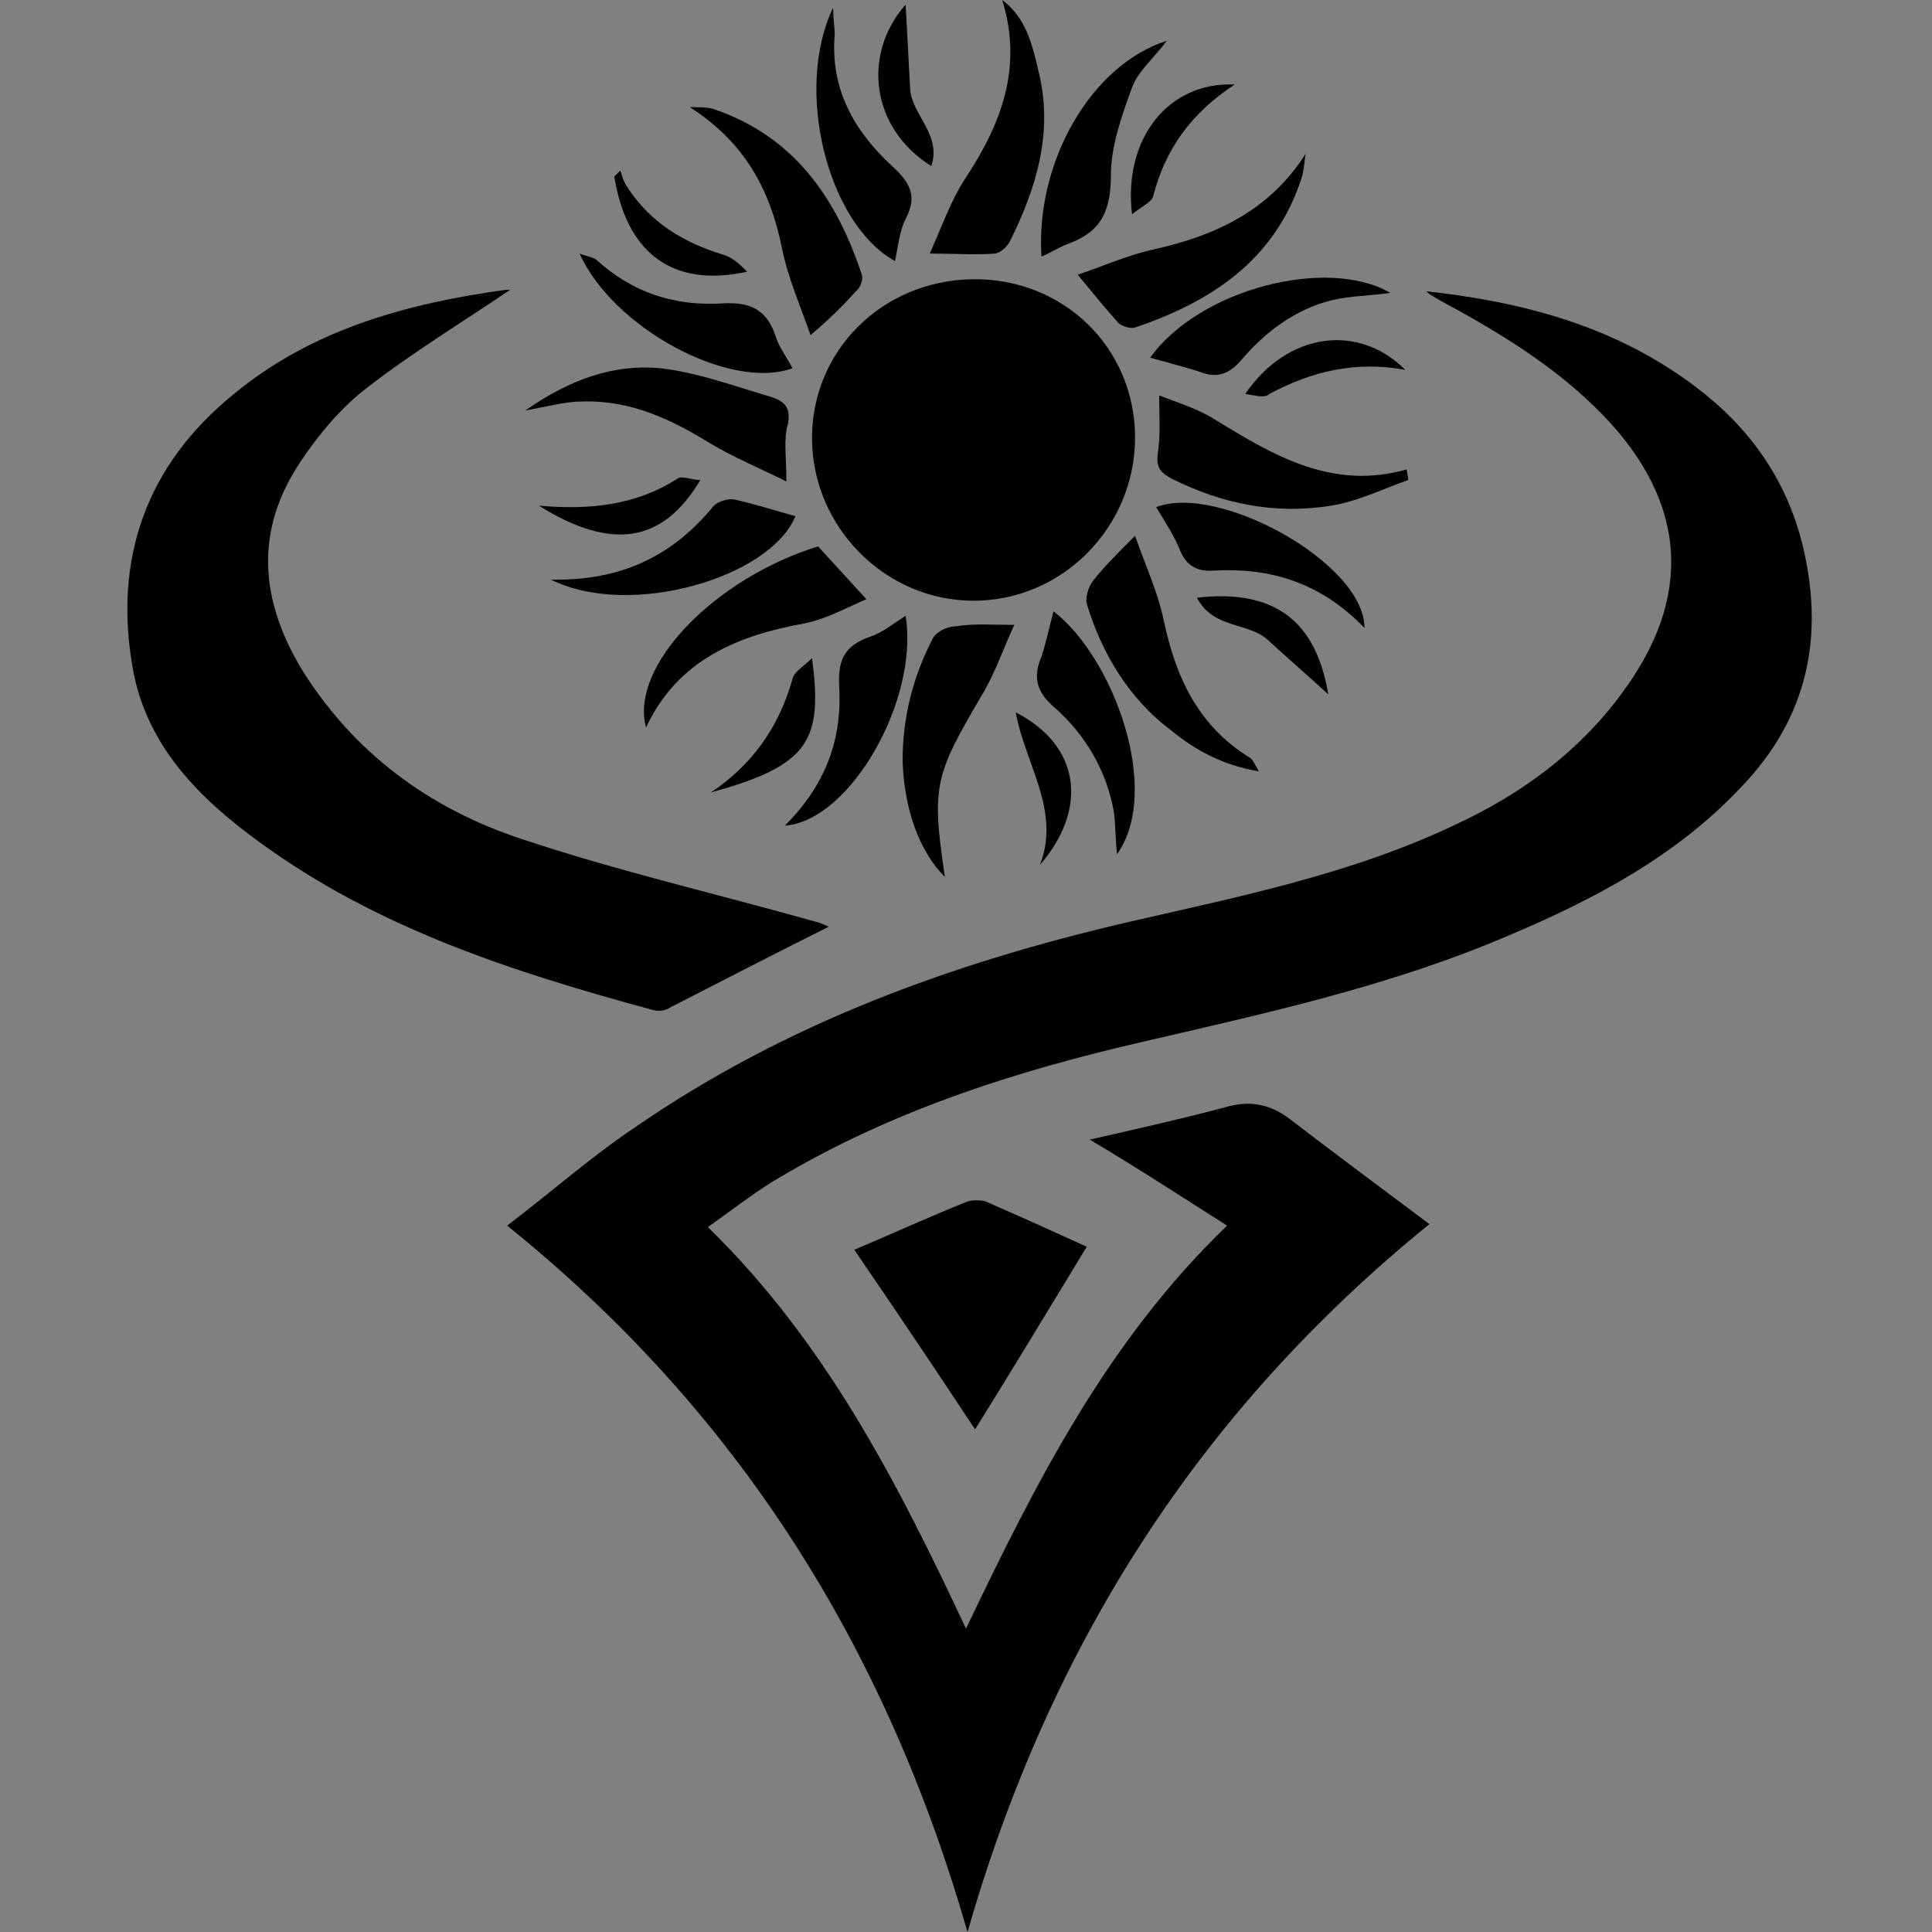 <?xml version="1.0" encoding="utf-8"?>
<!-- Generator: Adobe Illustrator 21.1.0, SVG Export Plug-In . SVG Version: 6.00 Build 0)  -->
<svg version="1.1" id="Layer_1" xmlns="http://www.w3.org/2000/svg" xmlns:xlink="http://www.w3.org/1999/xlink" x="0px" y="0px"
	 viewBox="0 0 128 128" style="enable-background:new 0 0 128 128;" xml:space="preserve">
<rect x="0" y="0" width="128" height="128" fill="#808080" stroke="none"/>
<style type="text/css">
	.st0{fill:none;stroke:#FFFFFF;stroke-width:4;stroke-linecap:round;stroke-linejoin:round;stroke-miterlimit:10;}
</style>
<path class="st0" d="M104,101.1"/>
<g>
	<path d="M94.7,81.1C79.3,93.6,69.5,109.2,64.1,128C58.7,109.2,49,93.6,33.6,81.2c2.9-2.2,5.6-4.6,8.6-6.6
		c9.9-6.8,20.9-10.8,32.5-13.5c7.4-1.7,14.9-3.2,21.8-6.5c4.3-2,8.1-4.8,10.9-8.6c4.8-6.4,4.4-12.7-1.2-18.5
		c-3.1-3.2-6.9-5.5-10.8-7.6c-0.3-0.2-0.6-0.3-0.9-0.6c6.4,0.7,12.5,2.3,17.8,6.3c3.6,2.7,6,6.1,7.1,10.4c1.5,6.1,0.4,11.5-4,16.1
		c-4.3,4.6-9.8,7.5-15.5,9.9c-7.7,3.3-15.9,5.1-24.1,7c-8.7,2-17.1,4.7-24.8,9.4c-1.4,0.9-2.7,1.9-4.1,2.9
		c7.8,7.6,12.6,17,17.1,26.6c4.6-9.6,9.3-19,17.3-26.7c-3-1.9-5.9-3.8-9.1-5.7c3.1-0.7,6.2-1.4,9.2-2.2c1.5-0.4,2.8-0.1,4,0.8
		C88.4,76.4,91.5,78.7,94.7,81.1z"/>
	<path d="M33.8,19.2c-3.1,2.1-6.4,4.1-9.5,6.5c-1.7,1.3-3.2,3.1-4.4,4.9c-3,4.5-2.7,9,0,13.6c3.5,5.7,8.6,9.4,14.7,11.4
		c6.3,2.1,12.8,3.6,19.2,5.4c0.4,0.1,0.7,0.2,1.1,0.4c-3.6,1.8-7.1,3.6-10.6,5.4c-0.3,0.2-0.8,0.2-1.1,0.1
		c-9.2-2.5-18.2-5.4-26-11.1c-4-2.9-7.5-6.4-8.4-11.5C7.5,37,9.7,30.8,15.5,26.1c5.2-4.3,11.5-6,18-6.9
		C33.6,19.2,33.8,19.2,33.8,19.2z"/>
	<path d="M75.2,29c0,5.9-4.8,10.8-10.7,10.8c-5.8,0-10.6-4.8-10.7-10.6c-0.1-5.9,4.6-10.6,10.6-10.7C70.4,18.4,75.2,23,75.2,29z"/>
	<path d="M56.6,82.8c2.6-1.1,5-2.2,7.5-3.2c0.3-0.1,0.9-0.1,1.2,0c2.3,1,4.5,2,6.7,3c-2.5,4.1-4.9,8.1-7.4,12.1
		C62.1,90.9,59.4,86.9,56.6,82.8z"/>
	<path d="M61.6,16.8c0.8-1.8,1.4-3.5,2.3-4.9c2.4-3.6,3.9-7.4,2.5-11.9c1.6,1.2,2,3,2.4,4.7c1,4-0.1,7.7-1.9,11.3
		c-0.2,0.4-0.7,0.8-1,0.8C64.7,16.9,63.3,16.8,61.6,16.8z"/>
	<path d="M71.4,18.2c1.5-0.5,3.1-1.2,4.7-1.6c4.2-0.9,7.9-2.5,10.4-6.4c-0.1,0.6-0.1,1.1-0.3,1.7c-1.8,5.4-6,8.1-11,9.8
		c-0.3,0.1-0.9-0.1-1.1-0.3C73.2,20.4,72.4,19.4,71.4,18.2z"/>
	<path d="M83.4,51.1c-2.4-0.4-4.2-1.4-5.8-2.7C74.8,46.3,73,43.3,72,40c-0.1-0.4,0.1-1.1,0.4-1.5c0.7-0.9,1.6-1.8,2.8-3
		c0.7,2,1.5,3.7,1.9,5.6c0.8,3.8,2.3,7,5.7,9.1C83,50.3,83.1,50.6,83.4,51.1z"/>
	<path d="M52.1,31.9c-1.8-0.9-3.5-1.6-5-2.5c-2.6-1.6-5.3-2.9-8.5-2.8c-1.1,0-2.2,0.3-3.8,0.6c3-2.1,5.9-3.1,9-2.8
		c2.5,0.3,4.9,1.2,7.3,1.9c0.9,0.3,1.3,0.7,1.1,1.8C51.9,29.1,52.1,30.2,52.1,31.9z"/>
	<path d="M53.7,22.2c-0.7-2-1.5-3.8-1.9-5.8c-0.8-3.9-2.5-7-6.1-9.3c0.5,0,1.1,0,1.5,0.1c5.4,1.8,8.2,5.9,9.9,11
		c0.1,0.3-0.1,0.9-0.4,1.1C55.9,20.2,55,21.1,53.7,22.2z"/>
	<path d="M54.2,36.2c1.1,1.2,2.1,2.3,3.2,3.5c-1.2,0.5-2.6,1.3-4.1,1.6c-4.4,0.8-8.4,2.4-10.5,6.9C41.7,44.1,47.4,38.3,54.2,36.2z"
		/>
	<path d="M76.8,26.2c1.3,0.5,2.6,0.9,3.7,1.6c3.9,2.4,7.8,4.7,12.7,3.3c0,0.2,0.1,0.5,0.1,0.7c-1.7,0.6-3.3,1.4-5.1,1.7
		c-3.7,0.6-7.2-0.1-10.6-1.8c-0.7-0.4-1-0.7-0.9-1.6C76.9,28.8,76.8,27.7,76.8,26.2z"/>
	<path d="M67.2,41.4c-0.7,1.5-1.2,3-2,4.4c-3.3,5.6-3.5,6.2-2.6,12.3c-1.7-1.7-2.7-4.5-2.8-7.7c0-2.9,0.7-5.6,2-8.1
		c0.2-0.4,0.9-0.8,1.5-0.8C64.5,41.3,65.6,41.4,67.2,41.4z"/>
	<path d="M59.3,17.3c-4.5-2.5-6.7-11.4-4.1-16.8c0,0.8,0.1,1.3,0.1,1.8c-0.3,3.6,1.3,6.4,3.8,8.7c1.2,1.1,1.7,2,0.9,3.5
		C59.6,15.3,59.5,16.3,59.3,17.3z"/>
	<path d="M36.5,38.4c4.7,0.1,8.1-1.6,10.8-4.9c0.3-0.3,1-0.5,1.4-0.4c1.3,0.3,2.6,0.7,4,1.1C51,38.3,41.7,41,36.5,38.4z"/>
	<path d="M69.8,40.5c4,3.1,7.2,11.9,4.2,16.1c-0.1-1.1-0.1-2-0.2-2.8c-0.5-2.8-1.9-5.1-3.9-6.9c-1.2-1-1.5-2-0.9-3.4
		C69.3,42.6,69.5,41.6,69.8,40.5z"/>
	<path d="M69,17c-0.4-6.3,3.3-12.7,8.3-14.3c-0.8,1.1-1.9,2-2.3,3.1c-0.7,1.9-1.4,3.9-1.4,5.8c0,2.3-0.6,3.7-2.7,4.5
		C70.3,16.3,69.7,16.7,69,17z"/>
	<path d="M52,54.7c2.7-2.7,3.8-5.7,3.6-9.2c-0.1-1.7,0.3-2.7,2-3.3c0.9-0.3,1.6-0.9,2.4-1.4C60.9,46.4,56.3,54.4,52,54.7z"/>
	<path d="M52.5,24.4c-4.2,1.5-11.9-2.7-14.1-7.6c0.5,0.2,0.8,0.2,1.1,0.4c2.4,2.2,5.2,3.1,8.4,2.9c1.8-0.1,2.9,0.4,3.5,2.2
		C51.6,23,52.1,23.6,52.5,24.4z"/>
	<path d="M76.2,23.7c3.3-4.6,11.8-6.7,15.9-4.3c-1.3,0.2-2.7,0.2-3.9,0.5c-2.4,0.6-4.4,2.1-6,4c-0.8,0.9-1.6,1.2-2.8,0.7
		C78.4,24.3,77.3,24,76.2,23.7z"/>
	<path d="M90.4,41.6c-2.9-3-6.2-4-10-3.8c-1,0.1-1.8-0.3-2.2-1.3c-0.4-1-1-1.9-1.6-2.9C80.7,32,90.4,37.3,90.4,41.6z"/>
	<path d="M35.7,33.5c3.3,0.3,6.4,0,9.2-1.8c0.3-0.2,0.9,0.1,1.5,0.1C43.9,36,40.5,36.5,35.7,33.5z"/>
	<path d="M81.8,5.6c-2.9,1.9-4.6,4.3-5.4,7.4c-0.1,0.4-0.8,0.7-1.4,1.2C74.4,9.2,77.4,5.4,81.8,5.6z"/>
	<path d="M49.5,18c-5,1.1-8-1.3-8.8-6.3c0.1-0.1,0.3-0.3,0.4-0.4c0.1,0.3,0.2,0.7,0.4,1c1.5,2.4,3.8,3.8,6.5,4.6
		C48.6,17.1,49.1,17.6,49.5,18z"/>
	<path d="M47.1,52.5c2.7-1.8,4.5-4.3,5.4-7.5c0.1-0.5,0.7-0.8,1.3-1.4C54.5,49,53.7,50.7,47.1,52.5z"/>
	<path d="M60,0.3c0.1,1.8,0.2,3.7,0.3,5.6c0.1,1.7,2.1,3,1.4,5.1C57.7,8.5,57.1,3.6,60,0.3z"/>
	<path d="M82.5,26.1c2.8-4.1,7.5-4.7,10.6-1.6c-3.3-0.6-6.2,0.1-9,1.6C83.8,26.4,83.2,26.2,82.5,26.1z"/>
	<path d="M67.3,47.2c4.3,2.2,4.8,6.4,1.6,10.1C70.3,53.7,67.9,50.6,67.3,47.2z"/>
	<path d="M79.3,39.6c5.2-0.6,7.9,1.6,8.7,6.4c-1.3-1.2-2.7-2.4-4-3.6C82.7,41.2,80.4,41.7,79.3,39.6z"/>
</g>
</svg>
